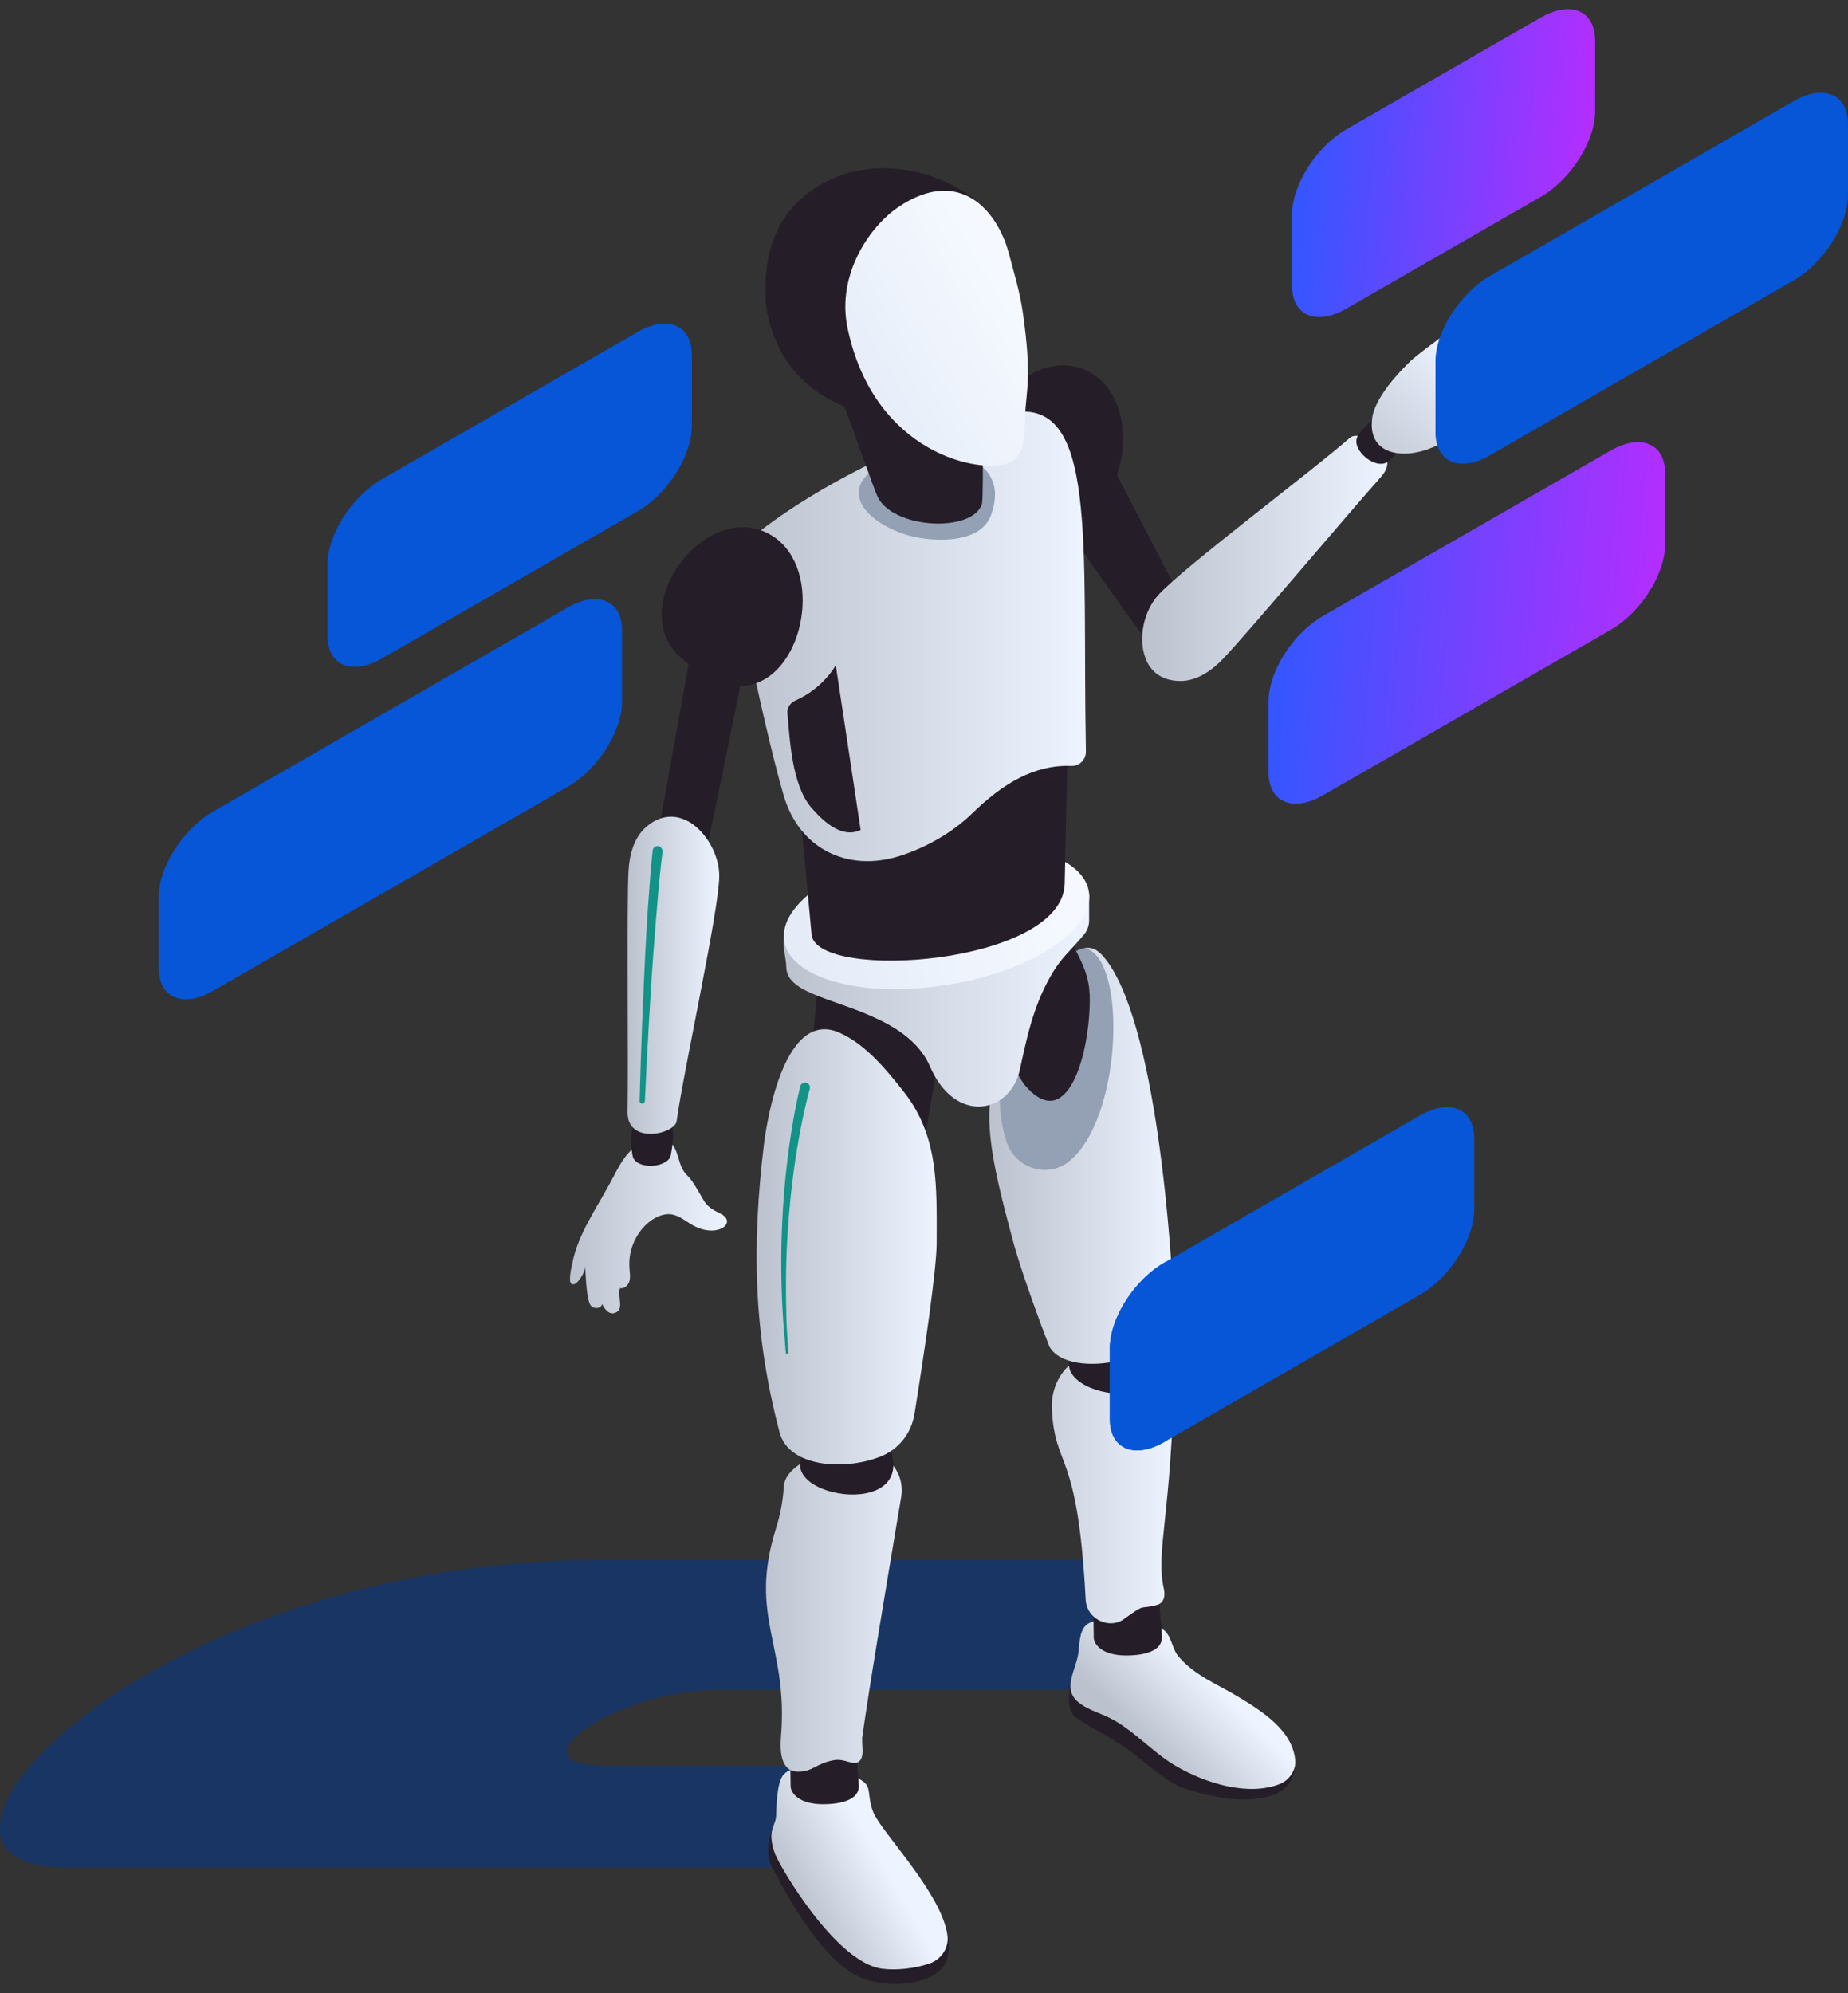 <svg width="102" height="110" viewBox="0 0 102 110" fill="none" xmlns="http://www.w3.org/2000/svg">
<rect x="0" y="0" width="102" height="110" fill="#333333" stroke="none"/>
<g clip-path="url(#clip0_8044_569)">
<g style="mix-blend-mode:multiply" opacity="0.5">
<path d="M33.267 97.438C28.131 97.438 33.966 93.257 39.712 93.257H62.873L62.542 86.099H33.152C7.995 86.099 -7.475 103.076 3.648 103.076H46.639L44.021 97.451H33.267V97.438Z" fill="#003893"/>
</g>
<path d="M88.907 34.759L73.018 43.894C71.365 44.845 70.018 44.287 70.018 42.627V38.712C70.018 37.065 71.365 34.949 73.018 33.999L88.907 24.864C90.56 23.914 91.907 24.471 91.907 26.131V30.046C91.907 31.693 90.56 33.809 88.907 34.759Z" fill="url(#paint0_linear_8044_569)"/>
<path d="M35.186 28.221L21.076 36.343C19.424 37.293 18.076 36.736 18.076 35.076V31.161C18.076 29.514 19.424 27.398 21.076 26.448L35.186 18.326C36.839 17.376 38.186 17.933 38.186 19.593V23.508C38.186 25.155 36.839 27.271 35.186 28.221Z" fill="#0656D7"/>
<path d="M31.334 43.425L11.758 54.689C10.105 55.639 8.758 55.082 8.758 53.422V49.507C8.758 47.86 10.105 45.744 11.758 44.794L31.334 33.53C32.987 32.58 34.334 33.137 34.334 34.797V38.712C34.334 40.359 32.987 42.475 31.334 43.425Z" fill="#0656D7"/>
<path d="M85.041 10.864L74.312 17.034C72.66 17.984 71.312 17.427 71.312 15.767V11.852C71.312 10.205 72.66 8.089 74.312 7.139L85.041 0.969C86.694 0.018 88.041 0.576 88.041 2.236V6.151C88.041 7.798 86.694 9.914 85.041 10.864Z" fill="url(#paint1_linear_8044_569)"/>
<path d="M42.635 100.973C42.33 101.632 42.342 102.531 42.571 102.975C43.919 105.585 45.889 108.79 47.974 109.31C49.83 109.779 51.711 109.335 52.207 108.309C52.563 107.561 52.232 106.231 51.813 105.775C51.266 105.167 49.741 104.774 48.749 103.621C47.707 102.392 46.08 101.746 44.796 100.808C44.224 100.39 42.686 100.808 42.622 100.973H42.635Z" fill="#251E28"/>
<path d="M42.801 102.392C42.28 100.947 42.826 100.871 42.839 100.162C42.864 99.224 42.941 98.249 43.271 97.919C43.411 97.78 43.589 97.691 43.754 97.615C44.276 97.362 44.848 97.425 45.42 97.476C46.271 97.565 46.932 97.805 47.644 98.325C48.127 98.68 47.835 99.098 48.203 100.023C48.636 101.112 52.03 104.546 52.297 106.852C52.373 107.523 51.941 108.157 51.292 108.372C50.517 108.638 49.475 108.765 48.661 108.651C46.081 108.283 43.004 102.924 42.814 102.392H42.801Z" fill="url(#paint2_linear_8044_569)"/>
<path d="M60.101 23.23L65.669 33.961C65.58 34.873 64.462 35.773 63.432 35.494C63.254 35.443 59.034 29.476 57.635 27.246C57.05 26.321 60.089 23.23 60.089 23.23H60.101Z" fill="#251E28"/>
<path d="M59.403 28.779C62.263 27.791 63.102 22.114 60.102 20.518C56.619 18.681 52.246 24.433 55.157 27.271C55.767 27.867 56.746 28.526 57.585 28.779C58.259 28.982 58.869 28.969 59.416 28.779H59.403Z" fill="#251E28"/>
<path d="M59.097 93.016C58.969 93.295 58.88 94.448 59.389 94.79C60.469 95.512 61.003 95.702 62.224 96.538C63.05 97.109 64.296 98.312 65.275 98.667C66.253 99.022 67.804 99.376 68.847 99.313C70.232 99.237 71.364 98.895 71.491 97.425C71.567 96.538 70.842 95.88 70.753 95.816C70.041 95.297 67.219 95.107 65.758 94.372C64.207 93.599 62.643 92.889 61.156 92.053C60.495 91.686 59.122 92.839 59.084 93.016H59.097Z" fill="#251E28"/>
<path d="M59.466 93.903C58.665 93.194 59.364 92.167 59.504 91.331C59.593 90.837 59.542 90.039 59.962 89.684C60.521 89.19 61.728 89.608 62.39 89.659C62.885 89.697 63.762 89.671 64.195 89.937C64.652 90.229 64.678 90.964 65.008 91.369C65.885 92.471 67.246 92.966 68.428 93.7C69.699 94.473 71.351 95.525 71.491 97.159C71.542 97.692 71.161 98.249 70.665 98.452C68.898 99.161 66.546 98.426 64.894 97.463C63.546 96.678 62.517 95.398 61.093 94.739C60.534 94.486 59.923 94.309 59.466 93.903Z" fill="url(#paint3_linear_8044_569)"/>
<path d="M63.889 87.011C63.889 87.67 64.131 89.862 64.131 90.369C64.131 91.243 62.847 91.37 62.173 91.37C60.825 91.37 60.393 90.761 60.368 90.394C60.368 90.28 60.33 87.809 60.342 87.695C60.508 86.517 61.309 87.011 62.542 87.011H63.889Z" fill="#251E28"/>
<path d="M63.712 74.341C62.607 74.1 60.929 74.316 59.67 74.911C58.602 75.418 58.005 76.571 58.056 77.736C58.221 81.183 59.48 79.827 59.924 88.29C59.988 89.393 61.246 89.925 62.022 89.368C63.319 88.43 62.81 88.861 63.852 88.582C64.272 88.468 64.323 88.025 64.234 87.67C63.776 85.617 64.666 83.59 64.806 75.76C64.806 75.088 64.361 74.48 63.712 74.341Z" fill="url(#paint4_linear_8044_569)"/>
<path d="M63.852 74.075C63.382 73.049 61.704 74.011 60.623 73.986C60.178 73.986 59.911 73.885 59.556 74.227C56.683 76.989 65.912 78.636 63.84 74.075H63.852Z" fill="#251E28"/>
<path d="M64.806 72.491C64.691 69.349 63.865 56.134 60.865 52.751C60.242 52.054 59.734 52.308 59.035 52.688C57.903 53.309 57.102 54.474 56.39 55.538C55.323 57.148 54.763 59.162 54.623 61.075C54.471 63.128 55.221 65.903 55.907 68.475C56.365 70.198 57.471 73.162 57.916 74.315C59.009 76.254 64.831 75.05 64.818 72.491H64.806Z" fill="url(#paint5_linear_8044_569)"/>
<path d="M60.1 52.409C58.867 51.826 55.944 56.59 55.499 57.869C55.092 59.022 55.003 61.43 55.575 63.077C56.058 64.47 57.8 65.04 58.969 64.128C61.867 61.873 62.211 53.422 60.1 52.409Z" fill="#94A0B4"/>
<path d="M53.465 55.032L56.516 59.834C58.855 62.659 60.113 58.364 60.151 55.26C60.177 53.334 59.427 52.523 56.414 47.519C55.105 48.329 53.452 54.487 53.465 55.032Z" fill="#251E28"/>
<path d="M51.7 59.035L50.327 66.954C47.606 67.131 45.598 64.116 44.568 61.088L45.14 54.17C47.276 53.182 52.373 56.78 51.7 59.035Z" fill="#251E28"/>
<path d="M60.114 49.33L43.258 51.826C43.195 52.231 43.398 52.966 43.398 53.372C43.424 54.93 46.386 55.108 48.979 56.514C49.958 57.046 50.873 57.806 51.318 58.833C52.716 62.101 55.754 61.455 56.288 59.048C56.644 57.426 57 55.602 57.979 53.891C58.589 52.814 59.034 52.548 59.847 51.56C60.025 51.345 60.114 51.066 60.114 50.787V49.33Z" fill="url(#paint6_linear_8044_569)"/>
<path d="M58.411 47.367C55.602 46.024 50.314 46.378 46.602 48.139C42.89 49.913 42.165 52.435 44.975 53.778C47.784 55.121 53.072 54.766 56.784 53.005C60.496 51.231 61.22 48.71 58.411 47.367Z" fill="url(#paint7_linear_8044_569)"/>
<path d="M58.97 39.498L58.766 48.773C58.652 53.245 45.127 54.183 44.796 51.598L44.008 43.096L58.97 39.498Z" fill="#251E28"/>
<path d="M43.258 43.907C44.097 46.809 46.741 48.152 49.627 47.252C51.203 46.758 52.64 45.884 53.657 44.896C55.347 43.248 57.076 42.197 59.135 42.273C59.58 42.285 59.936 41.931 59.936 41.487C59.72 29.844 60.648 21.722 55.64 22.812C50.797 23.863 43.958 27.246 40.36 30.654C40.322 30.908 41.974 39.46 43.258 43.92V43.907Z" fill="url(#paint8_linear_8044_569)"/>
<path d="M47.16 95.221C47.16 95.88 47.402 98.072 47.402 98.579C47.402 99.453 46.118 99.579 45.444 99.579C44.097 99.579 43.665 98.971 43.639 98.604C43.639 98.49 43.601 96.019 43.614 95.905C43.779 94.727 44.58 95.221 45.813 95.221H47.16Z" fill="#251E28"/>
<path d="M47.58 95.969C47.962 93.194 48.864 87.872 49.741 82.614C49.907 81.651 49.398 80.65 48.496 80.283C46.5 79.485 43.258 80.625 43.258 82.108C43.208 82.88 43.055 83.666 42.813 84.413C41.301 89.291 43.525 90.837 43.106 95.842C43.055 96.513 43.03 97.78 44.047 97.78C44.886 97.78 45.038 97.324 46.029 97.147C46.64 97.033 47.11 97.489 47.428 97.21C47.733 96.931 47.555 96.323 47.593 95.969H47.58Z" fill="url(#paint9_linear_8044_569)"/>
<path d="M49.016 79.636C48.546 78.61 46.868 79.573 45.788 79.548C45.343 79.548 45.076 79.446 44.72 79.788C41.847 82.55 51.076 84.198 49.004 79.636H49.016Z" fill="#251E28"/>
<path d="M43.029 79.054C43.525 80.955 46.55 81.195 48.584 80.397C49.601 80.004 50.313 79.092 50.478 78.015C50.999 74.772 51.699 70.071 51.699 68.601C51.699 65.535 51.838 62.773 49.919 60.303C48.978 59.099 47.796 57.642 46.334 56.996C43.334 55.665 42.343 61.709 42.165 63.166C41.491 68.753 41.58 73.555 43.029 79.054Z" fill="url(#paint10_linear_8044_569)"/>
<path d="M49.144 25.397C48.801 25.549 48.508 25.701 48.279 25.865C46.462 27.107 47.682 28.716 49.894 29.476C51.191 29.92 54.063 30.122 54.686 28.463C56.008 24.877 51.343 24.472 49.157 25.397H49.144Z" fill="#94A0B4"/>
<path d="M54.216 21.836L45.279 19.454C45.851 19.961 47.974 26.347 48.419 27.373C49.233 29.21 53.707 29.425 54.203 27.804C54.305 26.967 54.203 21.836 54.203 21.836H54.216Z" fill="#251E28"/>
<path d="M55.436 13.271C54.94 10.762 49.678 7.835 45.47 10.091C43.461 11.168 41.961 13.22 42.292 16.958C43.283 22.887 49.233 23.267 50.224 22.849C51.063 22.494 56.707 19.846 55.423 13.271H55.436Z" fill="#251E28"/>
<path d="M55.665 13.93C55.08 11.713 53.008 9.115 49.576 11.434C47.987 12.511 46.169 15.172 46.779 18.099C48.241 25.08 54.152 26.207 55.728 25.536C56.593 25.168 56.554 23.914 56.58 22.951C56.631 21.57 56.974 20.873 56.453 17.237C56.288 16.084 55.957 15.032 55.665 13.917V13.93Z" fill="url(#paint11_linear_8044_569)"/>
<path d="M63.216 36.305C63.483 37.04 64.093 37.572 65.123 37.585C66.064 37.598 66.89 37.002 67.5 36.369C68.771 35.051 74.53 28.209 76.233 26.309C77.466 24.94 75.051 23.686 74.517 24.155C72.419 26.005 65.25 31.364 63.915 32.859C63.14 33.721 62.809 35.216 63.216 36.293V36.305Z" fill="url(#paint12_linear_8044_569)"/>
<path d="M76.639 25.472C76.932 25.282 77.974 23.825 78.089 23.546C78.368 22.9 76.741 22.634 76.08 22.913C76.08 22.913 75.038 23.698 74.885 24.192C74.707 24.775 75.559 25.624 76.245 25.599C76.385 25.599 76.512 25.548 76.639 25.472Z" fill="#251E28"/>
<path d="M44.696 60.1C44.696 60.1 44.441 60.974 44.187 62.33C43.92 63.673 43.666 65.497 43.526 67.322C43.373 69.146 43.361 70.996 43.399 72.365C43.399 73.049 43.45 73.632 43.475 74.024C43.501 74.43 43.513 74.658 43.513 74.658C43.513 74.696 43.488 74.734 43.45 74.734C43.412 74.734 43.386 74.709 43.373 74.67C43.373 74.67 43.348 74.442 43.323 74.037C43.285 73.632 43.234 73.061 43.196 72.365C43.119 70.984 43.081 69.134 43.183 67.284C43.272 65.434 43.488 63.597 43.717 62.228C43.933 60.86 44.174 59.948 44.174 59.948C44.212 59.809 44.352 59.72 44.505 59.758C44.645 59.796 44.734 59.935 44.696 60.087V60.1Z" fill="#139288"/>
<path d="M39.674 66.929C39.344 66.789 39.026 66.574 38.835 66.244C38.454 65.586 38.212 65.142 37.92 64.863C37.348 64.319 37.539 63.368 36.84 62.912C36.522 62.697 36.09 62.76 35.733 62.912C34.564 63.368 34.195 64.344 33.636 65.358C32.886 66.739 31.895 68.158 31.59 69.716C31.526 70.007 31.45 70.337 31.462 70.641C31.475 70.983 31.717 70.932 31.895 70.73C32.06 70.552 32.187 70.324 32.263 70.109C32.301 70.02 32.301 69.944 32.301 69.881C32.327 70.552 32.39 71.857 32.632 72.085C32.81 72.263 33.191 72.225 33.229 71.971C33.369 72.237 33.585 72.541 33.878 72.478C34.513 72.339 34.056 71.591 34.221 71.097C34.462 71.148 34.678 70.932 34.742 70.704C34.806 70.476 34.755 70.223 34.742 69.982C34.615 68.208 36.077 66.84 37.094 67.03C37.526 67.106 37.869 67.423 38.263 67.638C39.649 68.398 40.793 67.41 39.674 66.941V66.929Z" fill="url(#paint13_linear_8044_569)"/>
<path d="M34.906 62.279C34.805 62.608 34.843 63.559 34.932 63.85C35.135 64.521 36.673 64.496 37.004 63.85C37.004 63.85 37.284 62.583 37.068 62.101C36.826 61.544 35.631 61.455 35.123 61.911C35.021 62 34.945 62.127 34.906 62.266V62.279Z" fill="#251E28"/>
<path d="M38.338 34.81L36.19 46.758C36.584 47.582 37.956 48.038 38.821 47.43C38.973 47.328 40.511 39.498 41.058 36.914L38.338 34.81Z" fill="#251E28"/>
<path d="M37.995 45.339C37.309 44.959 36.495 44.946 35.707 45.605C34.982 46.2 34.741 47.188 34.69 48.063C34.588 49.887 34.69 58.819 34.639 61.366C34.601 63.203 37.258 62.595 37.347 61.873C37.728 59.098 39.66 50.381 39.698 48.392C39.724 47.239 38.986 45.883 37.982 45.326L37.995 45.339Z" fill="url(#paint14_linear_8044_569)"/>
<path d="M41.719 37.712C44.58 36.723 45.419 31.047 42.419 29.451C38.935 27.613 34.563 33.366 37.474 36.204C38.084 36.799 39.063 37.458 39.902 37.712C40.575 37.914 41.185 37.902 41.732 37.712H41.719Z" fill="#251E28"/>
<path d="M36.572 46.986C36.572 46.986 36.458 47.835 36.343 49.127C36.229 50.419 36.089 52.142 35.974 53.866C35.746 57.312 35.593 60.771 35.593 60.771C35.593 60.847 35.53 60.91 35.441 60.91C35.364 60.91 35.301 60.847 35.301 60.771C35.301 60.771 35.39 57.312 35.555 53.853C35.631 52.13 35.733 50.394 35.835 49.102C35.924 47.809 36.025 46.935 36.025 46.935C36.038 46.783 36.178 46.682 36.318 46.694C36.47 46.707 36.572 46.846 36.559 46.986H36.572Z" fill="#139288"/>
<path d="M44.784 44.579C45.483 45.377 46.475 46.289 47.504 45.808L46.131 36.711C46.131 36.711 45.47 37.965 43.907 38.662C43.614 38.789 43.424 39.068 43.462 39.384C43.589 40.727 43.691 43.337 44.797 44.592L44.784 44.579Z" fill="#251E28"/>
<path d="M80.237 20.049C80.237 19.834 81.216 18.744 81.597 18.351C81.991 17.946 82.525 17.401 82.157 17.16C81.763 16.894 78.432 19.39 77.86 19.922C75.712 21.988 75.737 23.115 75.737 23.115C75.33 26.093 80.135 25.535 82.004 21.975C82.144 21.696 82.5 21.519 82.475 21.215C82.36 20.277 80.25 21.025 80.237 20.049Z" fill="url(#paint15_linear_8044_569)"/>
<path d="M79.221 22.837C78.458 23.939 79.335 24.167 80.034 23.433C80.187 23.61 80.479 23.597 80.683 23.458C80.734 23.42 81.229 22.862 81.242 22.799C81.14 23.357 81.801 23.09 82.043 22.761C82.348 22.318 82.589 21.76 82.551 21.215C82.526 20.86 82.246 20.645 81.979 20.645C81.928 20.645 81.916 20.645 81.916 20.582C81.89 20.303 81.649 20.088 81.356 20.1C81.356 19.606 80.886 19.429 80.517 19.657C80.212 19.847 80.251 20.202 80.225 20.518C80.174 21.608 79.742 22.102 79.246 22.824L79.221 22.837Z" fill="url(#paint16_linear_8044_569)"/>
<path d="M98.999 15.476L82.232 25.131C80.58 26.081 79.232 25.523 79.232 23.864V19.949C79.232 18.302 80.58 16.186 82.232 15.235L98.999 5.581C100.652 4.631 101.999 5.188 101.999 6.848V10.763C101.999 12.41 100.652 14.526 98.999 15.476Z" fill="#0656D7"/>
<g style="mix-blend-mode:screen">
<path d="M81.954 20.658C81.954 20.658 81.89 20.658 81.89 20.595C81.865 20.316 81.623 20.101 81.331 20.113C81.331 19.619 80.861 19.442 80.492 19.67C80.441 19.695 80.416 19.746 80.377 19.784C80.657 19.378 81.305 18.656 81.611 18.339C82.005 17.934 82.538 17.389 82.17 17.148C81.928 16.984 80.606 17.845 79.475 18.669C79.335 19.099 79.246 19.543 79.246 19.948V23.863C79.246 24.13 79.297 24.358 79.361 24.56C80.047 24.231 80.721 23.737 81.293 23.065C81.433 23.23 81.865 23.015 82.043 22.761C82.348 22.318 82.589 21.76 82.551 21.215C82.526 20.861 82.246 20.645 81.979 20.645L81.954 20.658Z" fill="#0656D7"/>
</g>
<path d="M78.368 71.465L64.258 79.586C62.605 80.536 61.258 79.979 61.258 78.319V74.404C61.258 72.757 62.605 70.641 64.258 69.691L78.368 61.569C80.02 60.619 81.368 61.176 81.368 62.836V66.751C81.368 68.398 80.02 70.514 78.368 71.465Z" fill="#0656D7"/>
<g style="mix-blend-mode:screen">
<path d="M61.258 74.404V78.319C61.258 79.966 62.605 80.536 64.258 79.586L64.41 79.497C64.448 78.61 64.487 77.622 64.512 76.519C64.512 75.962 64.207 75.468 63.724 75.227C63.686 75.126 63.648 75.012 63.597 74.898C64.156 74.454 64.525 73.897 64.512 73.251C64.487 72.516 64.423 71.236 64.296 69.665C62.605 70.641 61.258 72.757 61.258 74.404Z" fill="#0656D7"/>
</g>
</g>
<defs>
<linearGradient id="paint0_linear_8044_569" x1="70.018" y1="24.401" x2="93.38" y2="26.308" gradientUnits="userSpaceOnUse">
<stop stop-color="#2B59FF"/>
<stop offset="1" stop-color="#BB2BFF"/>
</linearGradient>
<linearGradient id="paint1_linear_8044_569" x1="71.312" y1="0.506" x2="89.19" y2="1.815" gradientUnits="userSpaceOnUse">
<stop stop-color="#2B59FF"/>
<stop offset="1" stop-color="#BB2BFF"/>
</linearGradient>
<linearGradient id="paint2_linear_8044_569" x1="44.085" y1="104.951" x2="48.527" y2="102.405" gradientUnits="userSpaceOnUse">
<stop stop-color="#BBC2CD"/>
<stop offset="1" stop-color="#EEF4FF"/>
</linearGradient>
<linearGradient id="paint3_linear_8044_569" x1="63.254" y1="96.184" x2="66.738" y2="92.688" gradientUnits="userSpaceOnUse">
<stop stop-color="#BBC2CD"/>
<stop offset="1" stop-color="#EEF4FF"/>
</linearGradient>
<linearGradient id="paint4_linear_8044_569" x1="54.623" y1="81.918" x2="64.806" y2="81.918" gradientUnits="userSpaceOnUse">
<stop stop-color="#BBC2CD"/>
<stop offset="1" stop-color="#EEF4FF"/>
</linearGradient>
<linearGradient id="paint5_linear_8044_569" x1="54.598" y1="63.799" x2="64.818" y2="63.799" gradientUnits="userSpaceOnUse">
<stop stop-color="#BBC2CD"/>
<stop offset="1" stop-color="#EEF4FF"/>
</linearGradient>
<linearGradient id="paint6_linear_8044_569" x1="43.258" y1="55.196" x2="60.114" y2="55.196" gradientUnits="userSpaceOnUse">
<stop stop-color="#BBC2CD"/>
<stop offset="1" stop-color="#EEF4FF"/>
</linearGradient>
<linearGradient id="paint7_linear_8044_569" x1="44.542" y1="52.587" x2="58.506" y2="48.648" gradientUnits="userSpaceOnUse">
<stop stop-color="#E5ECF8"/>
<stop offset="1" stop-color="#F5F9FF"/>
</linearGradient>
<linearGradient id="paint8_linear_8044_569" x1="40.347" y1="35.114" x2="59.924" y2="35.114" gradientUnits="userSpaceOnUse">
<stop stop-color="#BBC2CD"/>
<stop offset="1" stop-color="#EEF4FF"/>
</linearGradient>
<linearGradient id="paint9_linear_8044_569" x1="41.771" y1="88.911" x2="51.572" y2="88.911" gradientUnits="userSpaceOnUse">
<stop stop-color="#BBC2CD"/>
<stop offset="1" stop-color="#EEF4FF"/>
</linearGradient>
<linearGradient id="paint10_linear_8044_569" x1="41.771" y1="68.817" x2="51.711" y2="68.817" gradientUnits="userSpaceOnUse">
<stop stop-color="#BBC2CD"/>
<stop offset="1" stop-color="#EEF4FF"/>
</linearGradient>
<linearGradient id="paint11_linear_8044_569" x1="46.614" y1="22.001" x2="56.068" y2="16.45" gradientUnits="userSpaceOnUse">
<stop stop-color="#E5ECF8"/>
<stop offset="1" stop-color="#F5F9FF"/>
</linearGradient>
<linearGradient id="paint12_linear_8044_569" x1="63.051" y1="30.832" x2="76.589" y2="30.832" gradientUnits="userSpaceOnUse">
<stop stop-color="#BBC2CD"/>
<stop offset="1" stop-color="#EEF4FF"/>
</linearGradient>
<linearGradient id="paint13_linear_8044_569" x1="31.45" y1="67.613" x2="40.119" y2="67.613" gradientUnits="userSpaceOnUse">
<stop stop-color="#BBC2CD"/>
<stop offset="1" stop-color="#EEF4FF"/>
</linearGradient>
<linearGradient id="paint14_linear_8044_569" x1="34.652" y1="53.84" x2="39.711" y2="53.84" gradientUnits="userSpaceOnUse">
<stop stop-color="#BBC2CD"/>
<stop offset="1" stop-color="#EEF4FF"/>
</linearGradient>
<linearGradient id="paint15_linear_8044_569" x1="75.241" y1="26.853" x2="81.091" y2="19.448" gradientUnits="userSpaceOnUse">
<stop stop-color="#BBC2CD"/>
<stop offset="1" stop-color="#EEF4FF"/>
</linearGradient>
<linearGradient id="paint16_linear_8044_569" x1="73.91" y1="25.095" x2="82.194" y2="20.76" gradientUnits="userSpaceOnUse">
<stop stop-color="#BBC2CD"/>
<stop offset="1" stop-color="#EEF4FF"/>
</linearGradient>
<clipPath id="clip0_8044_569">
<rect width="102" height="109" fill="white" transform="translate(0 0.5)"/>
</clipPath>
</defs>
</svg>
